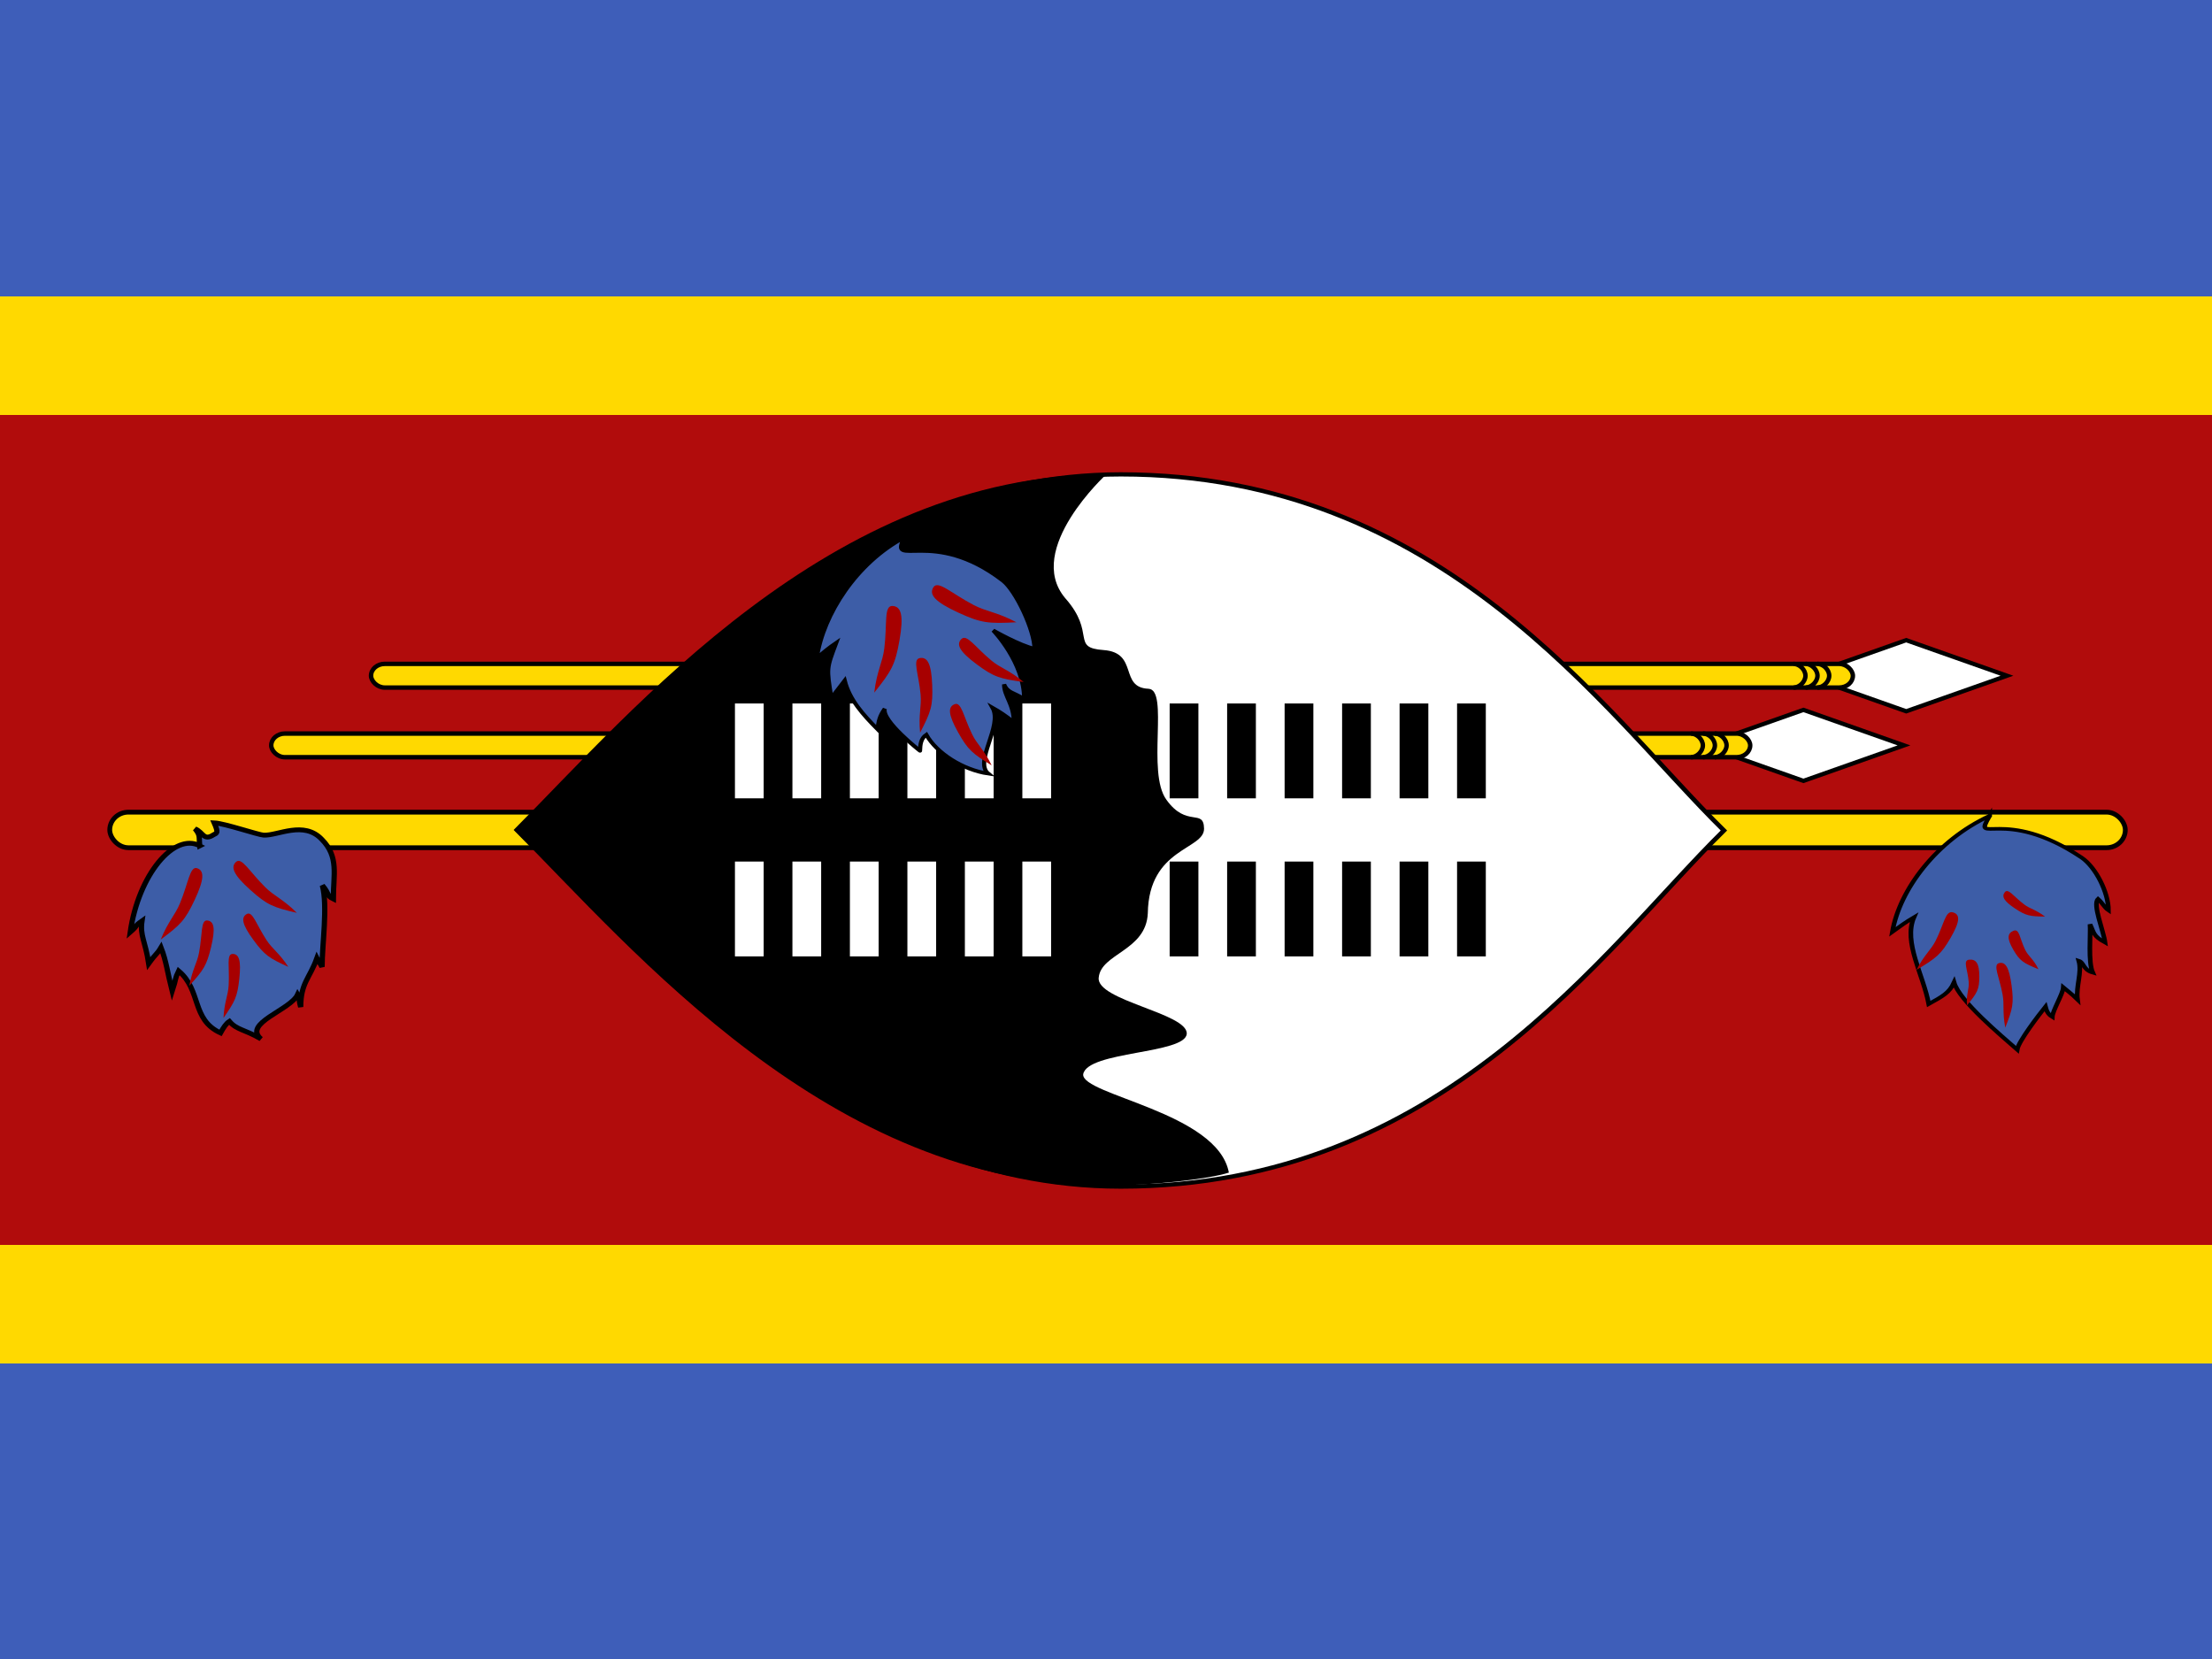<svg xmlns="http://www.w3.org/2000/svg" viewBox="0 0 640 480"><rect x="0" y="0" width="640" height="480" fill="#333333" stroke="none"/><defs><clipPath id="a"><path fill-opacity=".67" d="M-85.333 0h682.67v512h-682.67z"/></clipPath></defs><g clip-path="url(#a)" transform="translate(80) scale(.938)"><path fill-rule="evenodd" fill="#3e5eb9" d="M-128 0h768v512h-768z"/><path fill-rule="evenodd" fill="#ffd900" d="M-128 91.43h768v329.14h-768z"/><path fill-rule="evenodd" fill="#b10c0c" d="M-128 128h768v256h-768z"/><rect fill-rule="evenodd" rx="5.767" ry="5.851" height="10.971" width="621.71" stroke="#000" y="250.51" x="-51.439" stroke-width="1.474" fill="#ffd900"/><g stroke="#000" transform="translate(-757.03 -25.6) scale(1.032)"><path d="M-106.3 265.75l-88.583 35.433 88.583 35.433 88.582-35.433-88.582-35.433z" fill-rule="evenodd" transform="matrix(.34 0 0 .3 1256.8 136.42)" stroke-width="4.175" fill="#fff"/><rect fill-rule="evenodd" rx="4.108" ry="3.78" height="7.087" width="442.91" y="223.23" x="761.81" stroke-width="1.333" fill="#ffd900"/><path d="M1194.1 230.31c1.77 0 3.545-1.772 3.545-3.543s-1.775-3.544-3.545-3.544" stroke-width="1.333" fill="none"/><path d="M1190.6 230.31c1.77 0 3.545-1.772 3.545-3.543s-1.775-3.544-3.545-3.544m-3.6 7.097c1.77 0 3.545-1.772 3.545-3.543s-1.775-3.544-3.545-3.544" stroke-width="1.333" fill="none"/></g><g stroke="#000" transform="matrix(1.03 0 0 1.03 -786.29 -3.66)"><path d="M-106.3 265.75l-88.583 35.433 88.583 35.433 88.582-35.433-88.582-35.433z" fill-rule="evenodd" transform="matrix(.34 0 0 .3 1256.8 136.42)" stroke-width="4.175" fill="#fff"/><rect fill-rule="evenodd" rx="4.108" ry="3.78" height="7.087" width="442.91" y="223.23" x="761.81" stroke-width="1.333" fill="#ffd900"/><path d="M1194.1 230.31c1.77 0 3.545-1.772 3.545-3.543s-1.775-3.544-3.545-3.544" stroke-width="1.333" fill="none"/><path d="M1190.6 230.31c1.77 0 3.545-1.772 3.545-3.543s-1.775-3.544-3.545-3.544m-3.6 7.097c1.77 0 3.545-1.772 3.545-3.543s-1.775-3.544-3.545-3.544" stroke-width="1.333" fill="none"/></g><g fill-rule="evenodd"><path d="M338.07-.416c-5.57 12.442 4.275-4.138 28.3 16.69 4.45 3.87 8.34 14.09 8.34 21.178-1.13-.975-1.968-3.145-3.213-4.553-1.743 2.25 1.664 12.574 2.162 17.454-3.76-2.71-3.397-3.993-4.645-7.324.25 4.027-.645 15.117.85 19.387-2.96-1.09-2.765-4.163-4.31-4.78 1.05 4.834-.917 10.094-.395 15.528-1.73-2.208-3.572-3.937-4.375-4.83-.135 2.59-3.327 9.39-3.4 11.836-1.468-1.14-1.866-2.924-2.11-4.124-1.825 2.955-8.31 13.872-8.725 17.202-4.995-5.69-17.792-19.545-19.458-26.9-1.473 4.176-3.604 5.584-7.817 8.632-1.665-11.657-7.89-24.757-4.56-34.748-2.36 1.804-4.303 3.608-6.66 5.828C310.287 29.18 321.68 9.388 338.07-.415z" transform="matrix(1 0 0 .77 190.37 251.96)" stroke="#000" stroke-width="1.422" fill="#3d5da7"/><path d="M505.878 299.164c2.3-4.597 4.42-6.056 5.905-9.016 2.626-5.203 3-9.343 5.288-8.736 2.29.607 2.288 2.737-.675 7.854-2.964 5.116-4.372 6.21-10.515 9.898zm15.56 10.95c-.295-3.5.72-4.962.534-7.216-.316-3.967-1.938-6.69.17-6.883 2.11-.194 3.097 1.16 3.103 5.156.006 4-.612 5.05-3.807 8.947zm11.805 6.865c-.922-4.89-.233-7.058-.822-10.206-1.024-5.54-3.055-9.187-1.1-9.693 1.955-.506 3.134 1.285 3.874 6.903.74 5.618.35 7.162-1.95 12.994zm12.272-34.248c-2.882-2.188-4.565-2.334-6.424-3.74-3.27-2.468-4.93-5.108-5.98-3.797-1.054 1.31-.307 2.745 3.124 5.02 3.43 2.276 4.593 2.456 9.283 2.517zm-2.03 16.228c-1.52-3.154-3.12-3.954-4.102-5.985-1.738-3.567-1.74-6.653-3.625-5.862-1.884.79-2.036 2.407-.02 5.86 2.015 3.452 3.07 4.077 7.746 5.988z" fill="#a70000"/></g><g fill-rule="evenodd"><path d="M329.6 20.703c-.272-2.662.253-2.98-1.258-4.99 2.2.998 2.284 3.65 4.96 1.768.982-.55 1.41-.566.216-3.523 2.79.14 11.927 3.535 13.39 3.614 3.842.19 10.855-4.373 15.723 1.24 4.675 5.117 3.115 10.428 3.115 17.515-1.877-.975-.973-1.455-2.965-3.99 1.493 6.196-.08 17.365-.08 23.935-.768-1.586-.655-.898-1.405-2.54-1.992 5.998-4.38 7.23-4.38 14.32-.72-2.78-.025-2.19-.825-3.654-1.937 4.552-14.926 8.443-9.92 13.033-4.52-2.87-6.5-2.57-8.55-5.15-.88.615-1.583 1.783-2.403 3.384-7.943-3.96-5.103-12.5-11.326-18.206-1.074 2.392-.583 2.044-1.75 5.94-1.26-5.41-1.6-8.846-3.02-12.82-1.22 2.202-1.11 1.36-3.33 4.69-.92-6.59-2.414-8.144-1.823-12.503-2.36 1.804-.815 1.073-3.173 3.293 2.234-16.88 11.884-29.35 18.808-25.357z" transform="matrix(1.14 0 0 1.05 -399.42 239.16)" stroke="#000" stroke-width="1.422" fill="#3d5da7"/><path d="M-35.707 289.802c2.327-5.704 4.425-7.495 5.93-11.167 2.654-6.454 3.087-11.613 5.32-10.826 2.23.784 2.193 3.44-.79 9.783-2.986 6.342-4.384 7.686-10.46 12.207zm8.814 14.27c.932-5.114 2.405-6.976 3.01-10.27 1.075-5.79.476-10.102 2.55-9.875 2.072.227 2.542 2.412 1.162 8.173-1.38 5.76-2.335 7.125-6.725 11.972zm10.54 9.92c.262-4.956 1.423-6.892 1.597-10.085.315-5.616-.767-9.637 1.21-9.66 1.98-.023 2.683 1.997 2.077 7.62-.603 5.622-1.335 7.025-4.882 12.126zM6.28 281.575c-4.328-4.312-6.945-5.116-9.736-7.89-4.917-4.87-7.294-9.44-9.044-7.82-1.75 1.62-.698 4.05 4.48 8.684 5.177 4.632 6.978 5.31 14.3 7.024zM3.647 298.24c-2.82-4.33-4.887-5.45-6.707-8.237-3.21-4.895-4.312-9.1-6.132-8.06-1.82 1.042-1.413 3.24 2.065 7.985 3.478 4.744 4.878 5.617 10.774 8.31z" fill="#a70000"/></g><g fill-rule="evenodd"><path d="M637.8 230.32c-53.15 59.05-124.02 177.16-265.75 177.16-124.02 0-212.6-118.11-265.75-177.16 53.15-59.06 141.73-177.17 265.75-177.17 141.73 0 212.6 118.11 265.75 177.17z" transform="matrix(.7 0 0 .62 0 113.37)" stroke="#000" stroke-width="2.108" fill="#fff"/><path d="M243.234 184.445c9.73 10.943 1.605 15.354 11.903 16.073 10.86.797 4.705 11.562 13.84 11.936 6.387.28-.638 25.794 5.51 34.213 6.264 8.777 11.51 2.57 11.62 8.913.108 6.558-17.046 5.896-17.347 26.1-.503 11.64-14.476 12.387-15.143 19.878-.83 7.046 27.528 11.002 27.15 17.31-.388 6.288-30.62 5.303-31.936 12.475-.672 6.442 41.534 11.72 44.928 30.352-6.298 2.06-24.216 3.998-37.76 4.01-85.327.067-146.283-73.14-182.854-109.71 36.57-36.573 97.52-109.713 182.855-109.713 0 0-25.33 23.144-12.764 38.163z"/><path d="M141.408 216.99h8.866v29.255h-8.866zm0 48.76h8.866v29.256h-8.866zm17.73-48.76h8.866v29.255h-8.866zm0 48.76h8.866v29.256h-8.866zm17.73-48.76h8.866v29.255h-8.866zm0 48.76h8.866v29.256h-8.866zm17.734-48.76h8.866v29.255h-8.866zm0 48.76h8.866v29.256h-8.866zm17.73-48.76h8.866v29.255h-8.866zm0 48.76h8.866v29.256h-8.866zm17.73-48.76h8.865v29.255h-8.865zm0 48.76h8.865v29.256h-8.865z" fill="#fff"/><path d="M275.5 216.99h8.865v29.255H275.5zm0 48.76h8.865v29.256H275.5zm17.728-48.76h8.866v29.255h-8.866zm0 48.76h8.866v29.256h-8.866zm17.73-48.76h8.866v29.255h-8.866zm0 48.76h8.866v29.256h-8.866zm17.735-48.76h8.866v29.255h-8.87zm0 48.76h8.866v29.256h-8.87zm17.73-48.76h8.865v29.255h-8.866zm0 48.76h8.865v29.256h-8.866zm17.73-48.76h8.865v29.255h-8.866zm0 48.76h8.865v29.256h-8.866z"/></g><g fill-rule="evenodd"><path d="M338.07-.416c-5.57 12.442 9.754-4.138 33.778 16.69 4.452 3.87 10.833 19.16 10.833 26.246-5.112-1.257-14.17-7.087-14.17-7.087s10.63 12.295 10.63 26.468c-3.756-2.71-5.635-2.3-6.883-5.63 0 4.587 3.34 7.51 3.34 14.6-2.71-2.5-5.006-4.165-7.3-5.627 3.543 7.087-6.457 20.835-1.452 25.424-8.752-1.462-17.707-7.92-21.25-15.006-1.878 1.463-2.082 3.757-2.155 6.204.275.265-13.323-11.655-12.074-16.234-1.824 2.954-2.08 4.58-2.497 7.91-4.998-5.69-9.576-11.38-11.24-18.735-2.22 3.33-2.36 3.33-4.58 6.66-1.666-11.655-1.666-11.24 1.664-21.23-2.36 1.804-4.302 3.608-6.66 5.828 2.236-16.88 13.63-36.673 30.016-46.477z" transform="matrix(.9 0 0 .8 -110.6 166.1)" stroke="#000" stroke-width="1.422" fill="#3d5da7"/><path d="M184.375 213.644c.81-6.752 2.576-9.295 3.103-13.643.94-7.645-.175-13.234 2.534-13.092 2.71.14 3.49 2.962 2.15 10.593-1.34 7.63-2.467 9.484-7.787 16.145zm14.145 12.363c-.55-5.697.503-8.122.154-11.79-.602-6.458-2.596-10.83-.234-11.234 2.362-.402 3.556 1.764 3.81 8.283.256 6.52-.375 8.256-3.73 14.74zm22.082 10.085c-2.4-4.93-4.464-6.4-6.015-9.572-2.74-5.576-3.31-10.13-5.422-9.304-2.112.825-1.996 3.18 1.054 8.64 3.05 5.457 4.426 6.57 10.38 10.236zm7.633-44.146c-6.116-3.22-9.257-3.26-13.2-5.33-6.94-3.626-10.98-7.724-12.413-5.47-1.434 2.257.48 4.5 7.635 7.797 7.155 3.298 9.354 3.454 17.978 3.003zm2.245 18.436c-4.455-3.705-7.088-4.25-9.96-6.633-5.06-4.185-7.578-8.29-9.268-6.627-1.69 1.665-.56 3.864 4.75 7.804 5.31 3.94 7.127 4.43 14.477 5.452z" fill="#a70000"/></g></g></svg>